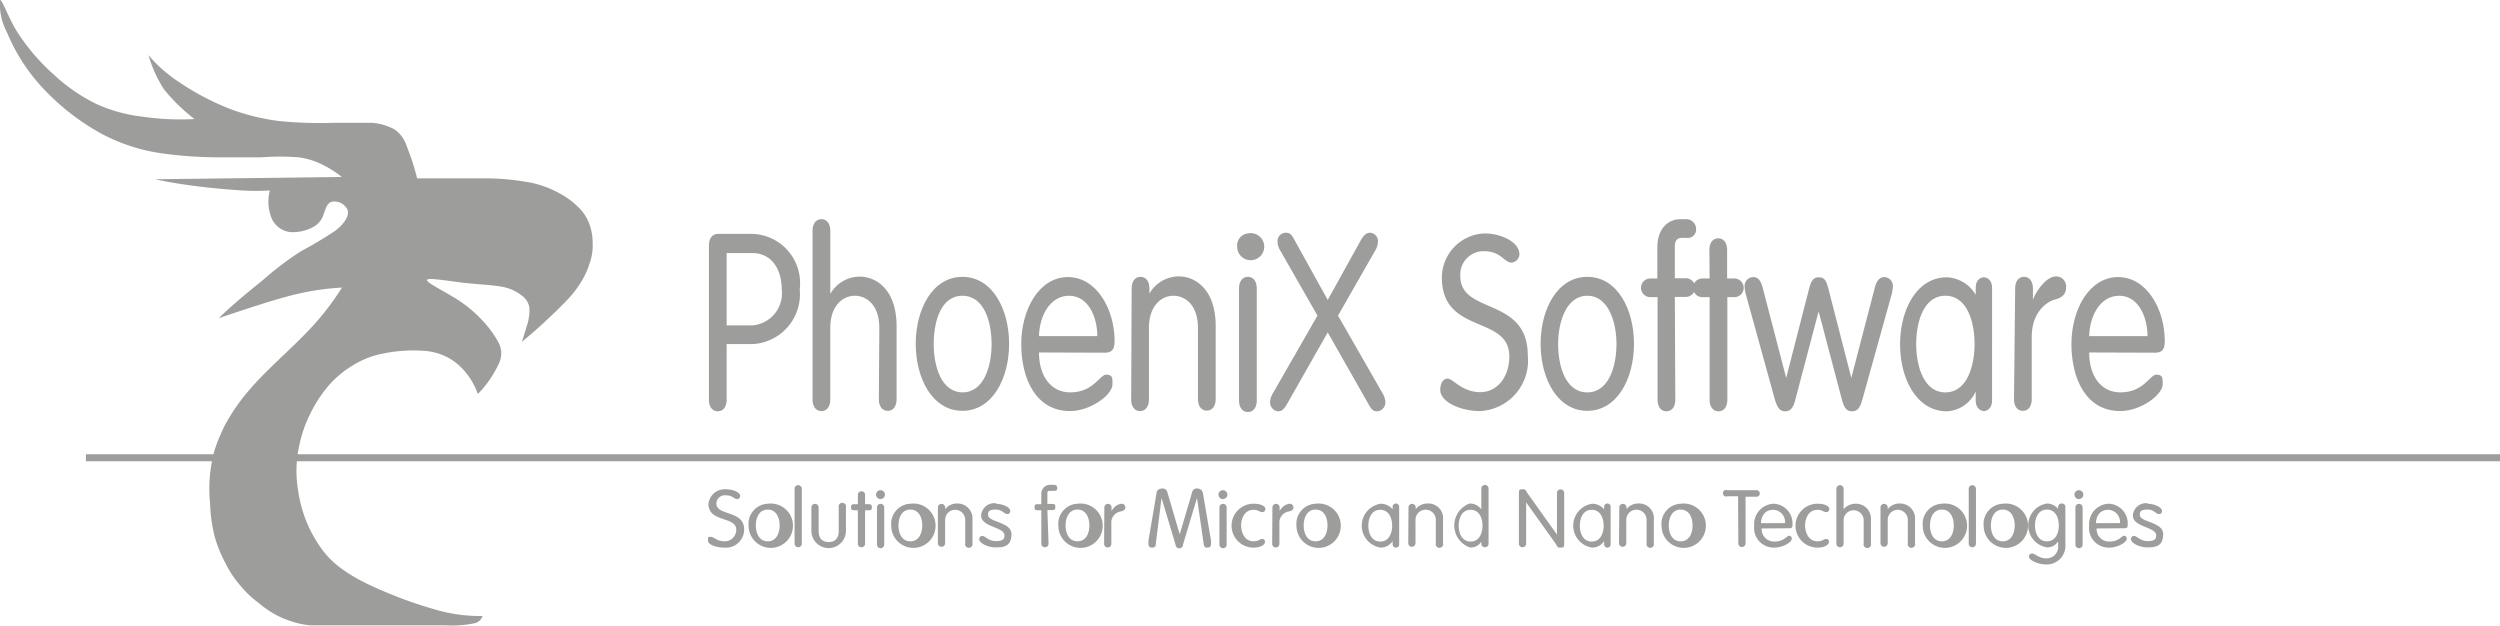 <svg xmlns="http://www.w3.org/2000/svg" viewBox="0 0 107.1 26.81"><defs><style>.cls-1{fill:#9d9d9c;}</style></defs><title>Phoenix Software</title><g id="Layer_2" data-name="Layer 2"><g id="Layer_1-2" data-name="Layer 1"><rect class="cls-1" x="3.68" y="19.46" width="103.42" height="0.3"/><path class="cls-1" d="M1.87,3.81A10,10,0,0,0,4.35,5.73a7.78,7.78,0,0,0,2.52.83,17.78,17.78,0,0,0,2.45.18c.72,0,1.29,0,1.87,0a10.73,10.73,0,0,1,1.61,0,3.24,3.24,0,0,1,1.1.36,4.09,4.09,0,0,1,.74.48l-8,.1c.61.13,1.23.23,1.89.31s1.35.14,1.86.17a9.63,9.63,0,0,0,1.17,0,1.9,1.9,0,0,0,.08,1.2,1,1,0,0,0,.77.58,1.83,1.83,0,0,0,1-.21.92.92,0,0,0,.45-.54c.08-.22.14-.49.36-.55a.63.63,0,0,1,.67.35c.08.25-.13.59-.52.89a17.09,17.09,0,0,1-1.49.89A13.84,13.84,0,0,0,11.26,12c-.58.47-1.24,1-1.89,1.63,1.16-.39,2.33-.78,3.21-1a11.13,11.13,0,0,1,2.07-.31,11.47,11.47,0,0,1-1.59,2c-.7.72-1.63,1.53-2.27,2.26a8.6,8.6,0,0,0-1.18,1.68,8.53,8.53,0,0,0-.41,1A6.15,6.15,0,0,0,9,21.56,6.51,6.51,0,0,0,9.2,23a5.57,5.57,0,0,0,.44,1.09,4.41,4.41,0,0,0,.66,1,4.36,4.36,0,0,0,.78.74,4.47,4.47,0,0,0,.74.51,3.66,3.66,0,0,0,.64.27,3.49,3.49,0,0,0,.84.18c.2,0,2.79,0,2.79,0h3a4.81,4.81,0,0,0,1.24-.09.45.45,0,0,0,.34-.31,6.85,6.85,0,0,1-2-.27,18.1,18.1,0,0,1-2.23-.79c-2-.84-2.54-1.51-3.07-2.47A5.58,5.58,0,0,1,12.77,21,5,5,0,0,1,12.84,19a5.35,5.35,0,0,1,.44-1.25,5.72,5.72,0,0,1,.84-1.28,4.44,4.44,0,0,1,1.1-.88,3.8,3.8,0,0,1,1.22-.45,6.39,6.39,0,0,1,1.72-.11,2.49,2.49,0,0,1,1.41.54,3,3,0,0,1,.9,1.31,4.66,4.66,0,0,0,.89-1.28,1,1,0,0,0,0-.92,4.48,4.48,0,0,0-.74-1,5.39,5.39,0,0,0-1.16-.93c-.51-.31-1.17-.64-1.17-.75s.68,0,1.37.09,1.39.11,1.82.19a1.91,1.91,0,0,1,.87.38.78.78,0,0,1,.33.52,2.13,2.13,0,0,1-.13.84c-.08.26-.13.45-.2.63a23.37,23.37,0,0,0,1.92-1.77,4.48,4.48,0,0,0,.66-.86,3.34,3.34,0,0,0,.32-.71,2.31,2.31,0,0,0,.14-.91,2.36,2.36,0,0,0-.13-.77,1.92,1.92,0,0,0-.5-.77A3.29,3.29,0,0,0,24,8.3a4.28,4.28,0,0,0-1.29-.48,10.65,10.65,0,0,0-1.95-.18c-.82,0-1.85,0-2.89,0a10.18,10.18,0,0,0-.44-1.36,1.39,1.39,0,0,0-.52-.73,2.35,2.35,0,0,0-1-.29c-.42,0-.91,0-1.56,0A18,18,0,0,1,12,5.19a9.14,9.14,0,0,1-2.29-.58,11.3,11.3,0,0,1-2.05-1.1,6,6,0,0,1-1.3-1.15,5.56,5.56,0,0,0,.66,1.46A7.81,7.81,0,0,0,8.33,5.1,11.14,11.14,0,0,1,6.12,5a6.58,6.58,0,0,1-2-.55A7.51,7.51,0,0,1,2.31,3.2,8.88,8.88,0,0,1,.72,1.34C.32.68.11,0,0,0A2.6,2.6,0,0,0,.31,1.41a7.91,7.91,0,0,0,1.56,2.4"/><path class="cls-1" d="M31.13,17.12c0,.31-.15.5-.38.5s-.38-.19-.38-.5V10.53c0-.29.12-.51.4-.51h1.49a2.11,2.11,0,0,1,2,2.37,2.14,2.14,0,0,1-2,2.35H31.13Zm0-3.18h1.11a1.38,1.38,0,0,0,1.25-1.54c0-.74-.34-1.56-1.28-1.56H31.13Z"/><path class="cls-1" d="M37.67,14.05c0-1-.56-1.38-1.05-1.38s-1.05.4-1.05,1.38v3.06c0,.31-.15.5-.38.5s-.38-.19-.38-.5V9.89c0-.31.15-.5.38-.5s.38.19.38.5v2.7l0,0a1.46,1.46,0,0,1,1.26-.74c.7,0,1.58.55,1.58,2.13v3.12c0,.31-.15.5-.38.5s-.38-.19-.38-.5Z"/><path class="cls-1" d="M41.23,11.86c1.28,0,2,1.38,2,2.87s-.72,2.87-2,2.87-2-1.38-2-2.87.72-2.87,2-2.87m0,4.95c.92,0,1.25-1.12,1.25-2.07s-.32-2.07-1.25-2.07S40,13.79,40,14.74s.32,2.07,1.25,2.07"/><path class="cls-1" d="M44.51,15.1c0,1,.5,1.71,1.34,1.71,1,0,1.26-.76,1.54-.76s.27.15.27.41c0,.45-.93,1.15-1.82,1.15-1.46,0-2.09-1.38-2.09-2.87s.77-2.87,2-2.87,2,1.38,2,2.74c0,.33-.09.5-.42.5Zm2.5-.7c0-.8-.38-1.73-1.21-1.73s-1.27.88-1.29,1.73Z"/><path class="cls-1" d="M48.48,12.36c0-.31.15-.5.38-.5s.38.19.38.5v.22l0,0a1.46,1.46,0,0,1,1.26-.74c.7,0,1.58.55,1.58,2.13v3.12c0,.31-.15.5-.38.5s-.38-.19-.38-.5V14.05c0-1-.56-1.38-1.05-1.38s-1.05.4-1.05,1.38v3.06c0,.31-.15.5-.38.5s-.38-.19-.38-.5Z"/><path class="cls-1" d="M53.46,10a.58.58,0,1,1-.46.57.52.52,0,0,1,.46-.57m.38,7.15c0,.31-.15.5-.38.5s-.38-.19-.38-.5V12.36c0-.31.15-.5.38-.5s.38.19.38.5Z"/><path class="cls-1" d="M55.13,17.32c-.15.26-.26.3-.38.3a.38.38,0,0,1-.34-.39.82.82,0,0,1,.12-.38l1.91-3.33-1.59-2.78a.77.77,0,0,1-.12-.38.36.36,0,0,1,.33-.39c.13,0,.24,0,.39.3l1.43,2.58,1.43-2.58c.15-.25.26-.3.39-.3a.36.36,0,0,1,.33.39.77.77,0,0,1-.12.38l-1.59,2.78,1.91,3.33a.82.82,0,0,1,.12.38.38.38,0,0,1-.34.39c-.12,0-.22,0-.38-.3l-1.75-3.08Z"/><path class="cls-1" d="M65.09,10.84a.37.37,0,0,1-.33.41c-.33,0-.44-.49-1.2-.49a1,1,0,0,0-1,1.07c0,1.66,2.89.87,2.89,3.4a2.16,2.16,0,0,1-2.06,2.38c-.8,0-1.69-.38-1.69-.91,0-.25.1-.48.32-.48s.62.58,1.39.58,1.25-.7,1.25-1.53c0-1.79-2.89-.92-2.89-3.38A1.9,1.9,0,0,1,63.59,10c.75,0,1.5.39,1.5.88"/><path class="cls-1" d="M68,11.86c1.28,0,2,1.38,2,2.87s-.72,2.87-2,2.87-2-1.38-2-2.87.72-2.87,2-2.87m0,4.95c.92,0,1.25-1.12,1.25-2.07S68.9,12.67,68,12.67s-1.25,1.12-1.25,2.07.32,2.07,1.25,2.07"/><path class="cls-1" d="M71.77,17.12c0,.31-.15.5-.38.5s-.38-.19-.38-.5V12.73h-.31a.4.4,0,0,1,0-.8H71V10.61c0-.81.45-1.22,1-1.22h.23a.42.42,0,0,1,.43.4.36.36,0,0,1-.41.4h-.19c-.23,0-.31.14-.31.37v1.36h.47a.4.4,0,0,1,0,.8h-.47Z"/><path class="cls-1" d="M73.23,10.71c0-.31.15-.5.38-.5s.38.19.38.5v1.22h.31a.4.4,0,0,1,0,.8H74v4.39c0,.31-.15.5-.38.5s-.38-.19-.38-.5V12.73h-.31a.4.4,0,0,1,0-.8h.31Z"/><path class="cls-1" d="M74.8,12.64a1.63,1.63,0,0,1-.06-.36.38.38,0,0,1,.36-.41c.16,0,.32.07.42.48l1,3.84h0l.95-3.7c.1-.4.17-.61.45-.61s.34.21.44.61l.95,3.7h0l1-3.84c.1-.4.26-.48.42-.48a.38.38,0,0,1,.36.41,1.65,1.65,0,0,1-.06.36l-1.25,4.49c-.1.36-.22.49-.44.49s-.33-.13-.43-.49l-1-3.79h0l-1,3.79c-.09.36-.22.49-.43.49s-.33-.13-.44-.49Z"/><path class="cls-1" d="M85.34,17.16c0,.33-.21.45-.35.45s-.35-.13-.35-.45v-.39h0a1.43,1.43,0,0,1-1.24.85c-1.28,0-2-1.38-2-2.87s.72-2.87,2-2.87a1.51,1.51,0,0,1,1.24.75h0v-.3c0-.33.2-.45.35-.45s.35.13.35.45Zm-2-.35c.92,0,1.25-1.12,1.25-2.07s-.32-2.07-1.25-2.07-1.25,1.12-1.25,2.07.33,2.07,1.25,2.07"/><path class="cls-1" d="M86.33,12.36c0-.31.15-.5.38-.5s.38.19.38.5v.48h0c.17-.43.59-1,1-1a.43.43,0,0,1,.42.48c0,.26-.15.43-.47.51s-1,.51-1,1.6v2.67c0,.31-.15.5-.38.5s-.38-.19-.38-.5Z"/><path class="cls-1" d="M89.5,15.1c0,1,.5,1.71,1.34,1.71,1,0,1.26-.76,1.54-.76s.27.15.27.41c0,.45-.93,1.15-1.82,1.15-1.46,0-2.09-1.38-2.09-2.87s.77-2.87,2-2.87,2,1.38,2,2.74c0,.33-.09.5-.42.5Zm2.5-.7c0-.8-.38-1.73-1.21-1.73s-1.27.88-1.29,1.73Z"/><path class="cls-1" d="M31.71,21.25a.13.13,0,0,1-.13.13c-.14,0-.18-.16-.49-.16a.36.36,0,0,0-.4.35c0,.54,1.19.28,1.19,1.11a.78.78,0,0,1-.85.78c-.33,0-.7-.12-.7-.3s0-.16.13-.16.25.19.57.19a.49.49,0,0,0,.51-.5c0-.58-1.19-.3-1.19-1.1a.7.7,0,0,1,.74-.63c.31,0,.62.13.62.29"/><path class="cls-1" d="M32.89,21.58a.95.95,0,1,1-.82.94.86.86,0,0,1,.82-.94m0,1.61c.38,0,.51-.37.51-.68s-.13-.68-.51-.68-.51.37-.51.68.13.68.51.68"/><path class="cls-1" d="M34.35,23.29a.15.15,0,1,1-.31,0V20.94a.15.15,0,1,1,.31,0Z"/><path class="cls-1" d="M34.76,21.74a.15.15,0,1,1,.31,0v1c0,.31.14.48.43.48s.43-.17.43-.48v-1a.16.16,0,1,1,.31,0v1a.74.74,0,0,1-1.48,0Z"/><path class="cls-1" d="M36.75,21.2a.15.15,0,1,1,.31,0v.4h.13c.1,0,.16,0,.16.13s-.05.13-.16.13h-.13v1.43a.15.15,0,1,1-.31,0V21.86h-.13c-.1,0-.16,0-.16-.13s.05-.13.16-.13h.13Z"/><path class="cls-1" d="M37.72,21a.19.19,0,1,1-.19.19.19.19,0,0,1,.19-.19m.16,2.33a.15.15,0,1,1-.31,0V21.74a.15.15,0,1,1,.31,0Z"/><path class="cls-1" d="M39,21.58a.95.95,0,1,1-.82.94.86.86,0,0,1,.82-.94m0,1.61c.38,0,.51-.37.51-.68s-.13-.68-.51-.68-.51.37-.51.68.13.68.51.68"/><path class="cls-1" d="M40.18,21.74a.15.15,0,1,1,.31,0v.07h0a.64.64,0,0,1,.52-.24.64.64,0,0,1,.65.7v1a.16.16,0,1,1-.31,0v-1a.43.43,0,1,0-.86,0v1a.15.15,0,1,1-.31,0Z"/><path class="cls-1" d="M42.66,21.58c.26,0,.62.13.62.32a.12.12,0,0,1-.14.12c-.13,0-.19-.19-.48-.19s-.33.08-.33.23c0,.32,1,.29,1,.82s-.33.57-.68.57-.7-.19-.7-.35a.13.13,0,0,1,.13-.14c.14,0,.25.22.59.22s.36-.12.36-.25c0-.36-1-.34-1-.85a.57.57,0,0,1,.64-.52"/><path class="cls-1" d="M44.92,23.29a.15.15,0,1,1-.31,0V21.86h-.13c-.1,0-.16,0-.16-.13s.05-.13.16-.13h.13v-.43a.38.38,0,0,1,.41-.4h.09c.08,0,.18,0,.18.13s-.05.13-.17.13H45c-.1,0-.13,0-.13.12v.44h.19c.1,0,.15,0,.15.13s-.05.13-.15.13h-.19Z"/><path class="cls-1" d="M46.16,21.58a.95.95,0,1,1-.82.94.86.86,0,0,1,.82-.94m0,1.61c.38,0,.51-.37.51-.68s-.13-.68-.51-.68-.51.37-.51.68.13.68.51.68"/><path class="cls-1" d="M47.31,21.74a.15.15,0,1,1,.31,0v.16h0a.55.55,0,0,1,.42-.32.16.16,0,0,1,.17.16c0,.09-.06.14-.19.17a.48.48,0,0,0-.41.52v.87a.15.15,0,1,1-.31,0Z"/><path class="cls-1" d="M49.51,23.33c0,.11-.08.13-.17.13a.14.14,0,0,1-.14-.16.84.84,0,0,1,0-.14l.34-2c0-.17.13-.23.24-.23a.2.2,0,0,1,.23.16l.53,1.8h0l.53-1.8a.2.2,0,0,1,.23-.16c.11,0,.21.06.24.23l.34,2a.85.85,0,0,1,0,.14.14.14,0,0,1-.14.16c-.08,0-.15,0-.17-.13l-.29-2h0l-.6,2a.16.16,0,0,1-.32,0l-.6-2h0Z"/><path class="cls-1" d="M52.39,21a.19.19,0,1,1-.19.19.19.19,0,0,1,.19-.19m.16,2.33a.15.15,0,1,1-.31,0V21.74a.15.15,0,1,1,.31,0Z"/><path class="cls-1" d="M53.71,21.58c.32,0,.5.11.5.23a.13.13,0,0,1-.13.13c-.12,0-.17-.1-.38-.1-.38,0-.53.37-.53.67s.15.68.53.68c.22,0,.27-.1.37-.1a.11.11,0,0,1,.12.13c0,.11-.17.24-.49.24a.94.94,0,0,1,0-1.88"/><path class="cls-1" d="M54.51,21.74a.15.15,0,1,1,.31,0v.16h0a.55.55,0,0,1,.42-.32.16.16,0,0,1,.17.16c0,.09-.06.14-.19.17a.48.48,0,0,0-.41.52v.87a.15.15,0,1,1-.31,0Z"/><path class="cls-1" d="M56.36,21.58a.95.95,0,1,1-.82.94.86.86,0,0,1,.82-.94m0,1.61c.38,0,.51-.37.51-.68s-.13-.68-.51-.68-.51.37-.51.68.13.68.51.68"/><path class="cls-1" d="M59.94,23.31a.14.14,0,0,1-.14.15.14.14,0,0,1-.14-.15v-.13h0a.61.61,0,0,1-.51.28.95.95,0,0,1,0-1.88.66.66,0,0,1,.51.24h0v-.1a.14.14,0,0,1,.14-.15.14.14,0,0,1,.14.15Zm-.81-.11c.38,0,.51-.37.51-.68s-.13-.68-.51-.68-.51.37-.51.68.13.68.51.68"/><path class="cls-1" d="M60.34,21.74a.15.15,0,1,1,.31,0v.07h0a.64.64,0,0,1,.52-.24.63.63,0,0,1,.65.7v1a.16.16,0,1,1-.31,0v-1a.43.43,0,1,0-.87,0v1a.15.15,0,1,1-.31,0Z"/><path class="cls-1" d="M63.46,23.2h0a.51.51,0,0,1-.5.25,1,1,0,0,1,0-1.88.62.62,0,0,1,.5.25h0v-.89a.15.15,0,1,1,.31,0v2.36a.15.15,0,1,1-.31,0ZM63,21.84c-.38,0-.51.37-.51.68s.13.68.51.68.51-.37.51-.68-.13-.68-.51-.68"/><path class="cls-1" d="M65.38,23.29a.15.15,0,1,1-.31,0V21.14c0-.12,0-.18.14-.18s.13,0,.22.16l1.27,1.78h0V21.12a.15.15,0,1,1,.31,0v2.16c0,.12,0,.18-.14.18s-.13,0-.22-.16l-1.27-1.78h0Z"/><path class="cls-1" d="M69,23.31a.14.14,0,0,1-.14.15.14.14,0,0,1-.14-.15v-.13h0a.61.61,0,0,1-.51.28.95.95,0,0,1,0-1.88.66.66,0,0,1,.51.24h0v-.1a.14.14,0,0,1,.14-.15.14.14,0,0,1,.14.15Zm-.81-.11c.38,0,.51-.37.51-.68s-.13-.68-.51-.68-.51.37-.51.68.13.68.51.68"/><path class="cls-1" d="M69.37,21.74a.15.15,0,1,1,.31,0v.07h0a.64.64,0,0,1,.52-.24.63.63,0,0,1,.65.7v1a.16.16,0,1,1-.31,0v-1a.43.43,0,1,0-.87,0v1a.15.15,0,1,1-.31,0Z"/><path class="cls-1" d="M72,21.58a.95.95,0,1,1-.82.94.86.86,0,0,1,.82-.94m0,1.61c.38,0,.51-.37.51-.68s-.13-.68-.51-.68-.51.37-.51.68.13.68.51.68"/><path class="cls-1" d="M74.46,21.26H74A.14.14,0,1,1,74,21h1.25a.14.14,0,1,1,0,.28h-.47v2a.15.15,0,1,1-.31,0Z"/><path class="cls-1" d="M75.47,22.64a.53.53,0,0,0,.55.56c.41,0,.52-.25.63-.25a.12.12,0,0,1,.11.13c0,.15-.38.38-.75.38a.84.84,0,0,1-.86-.94.87.87,0,0,1,.84-.94.84.84,0,0,1,.8.89c0,.11,0,.16-.17.16Zm1-.23a.52.52,0,0,0-.5-.57c-.38,0-.52.29-.53.57Z"/><path class="cls-1" d="M77.87,21.58c.32,0,.5.11.5.23a.13.13,0,0,1-.13.13c-.12,0-.17-.1-.38-.1-.38,0-.53.37-.53.67s.15.68.53.68c.22,0,.27-.1.37-.1a.11.11,0,0,1,.12.13c0,.11-.17.24-.49.24a.94.94,0,0,1,0-1.88"/><path class="cls-1" d="M79.84,22.29a.43.43,0,1,0-.86,0v1a.15.15,0,1,1-.31,0V20.94a.15.15,0,1,1,.31,0v.88h0a.65.65,0,0,1,.52-.24.64.64,0,0,1,.65.7v1a.16.16,0,1,1-.31,0Z"/><path class="cls-1" d="M80.56,21.74a.15.15,0,1,1,.31,0v.07h0a.64.64,0,0,1,.52-.24.64.64,0,0,1,.65.7v1a.16.16,0,1,1-.31,0v-1a.43.43,0,1,0-.86,0v1a.15.15,0,1,1-.31,0Z"/><path class="cls-1" d="M83.19,21.58a.95.95,0,1,1-.82.94.86.86,0,0,1,.82-.94m0,1.61c.38,0,.51-.37.51-.68s-.13-.68-.51-.68-.51.37-.51.68.13.68.51.68"/><path class="cls-1" d="M84.65,23.29a.15.15,0,1,1-.31,0V20.94a.15.15,0,1,1,.31,0Z"/><path class="cls-1" d="M85.8,21.58a.95.95,0,1,1-.82.94.86.86,0,0,1,.82-.94m0,1.61c.38,0,.51-.37.51-.68s-.13-.68-.51-.68-.51.37-.51.68.13.68.51.68"/><path class="cls-1" d="M88.48,23.3a.8.8,0,0,1-.84.88c-.32,0-.72-.18-.72-.33a.13.13,0,0,1,.13-.14c.14,0,.28.21.61.21a.5.5,0,0,0,.51-.57v-.16h0a.54.54,0,0,1-.47.26.95.95,0,0,1,0-1.88.64.64,0,0,1,.47.23h0v-.08a.15.15,0,0,1,.17-.15.14.14,0,0,1,.14.15Zm-.79-.11c.38,0,.51-.37.51-.68s-.13-.68-.51-.68-.51.37-.51.68.13.68.51.68"/><path class="cls-1" d="M89.06,21a.19.19,0,1,1-.19.19.19.19,0,0,1,.19-.19m.16,2.33a.15.15,0,1,1-.31,0V21.74a.15.15,0,1,1,.31,0Z"/><path class="cls-1" d="M89.82,22.64a.53.53,0,0,0,.55.56c.41,0,.52-.25.63-.25a.12.12,0,0,1,.11.13c0,.15-.38.38-.75.38a.84.84,0,0,1-.86-.94.87.87,0,0,1,.84-.94.84.84,0,0,1,.81.89c0,.11,0,.16-.17.16Zm1-.23a.52.52,0,0,0-.5-.57c-.38,0-.52.29-.53.57Z"/><path class="cls-1" d="M92,21.58c.26,0,.62.13.62.32a.12.12,0,0,1-.14.12c-.13,0-.19-.19-.48-.19s-.33.08-.33.23c0,.32,1,.29,1,.82s-.33.57-.68.57-.7-.19-.7-.35a.13.13,0,0,1,.13-.14c.14,0,.25.22.59.22s.36-.12.36-.25c0-.36-1-.34-1-.85a.57.57,0,0,1,.64-.52"/></g></g></svg>
